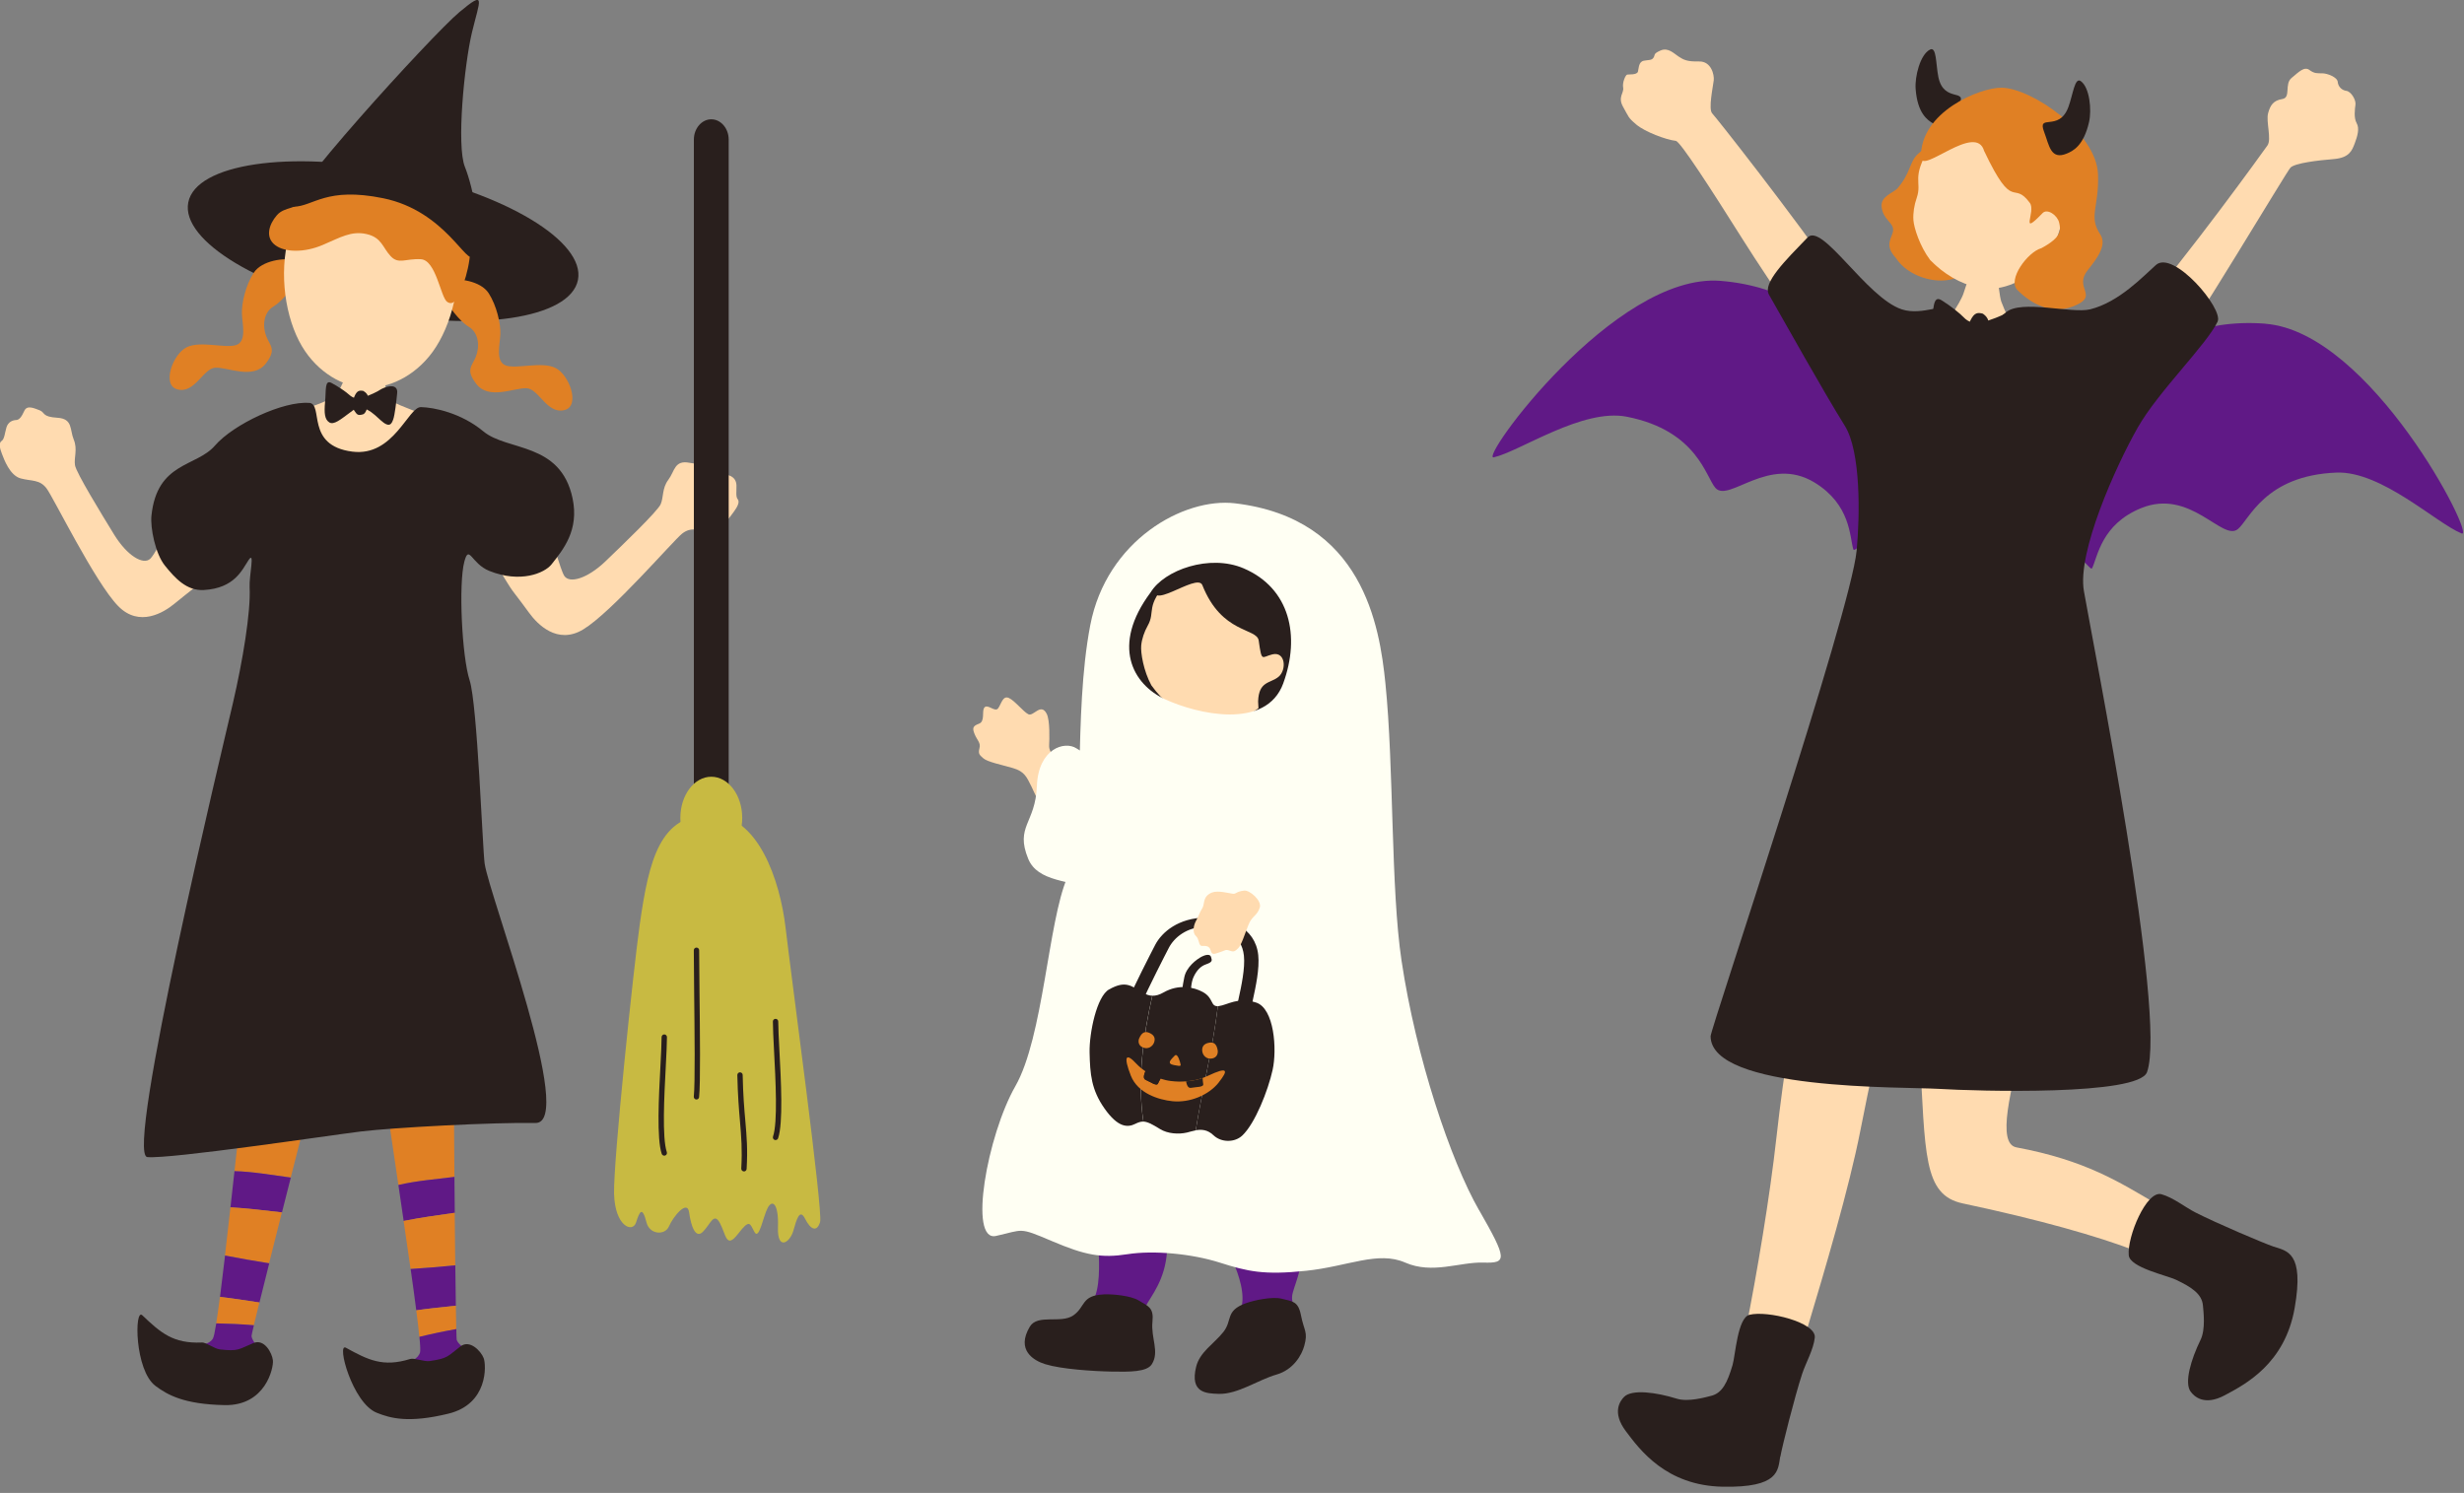 <?xml version="1.0" encoding="UTF-8"?> <svg xmlns="http://www.w3.org/2000/svg" width="368" height="223" viewBox="0 0 368 223" fill="none"><rect x="0" y="0" width="368" height="223" fill="#808080" stroke="none"/><g clip-path="url(#clip0_39_784)"><path d="M67.7 142.18C67.7 142.18 56.69 141.02 55.23 142.15C54.41 142.78 57.11 160.86 59.5 177C62.28 176.36 65.04 176.16 67.87 175.79C67.74 160.78 67.64 144.04 67.7 142.18Z" fill="#E08024"></path><path d="M67.87 175.79C65.04 176.15 62.27 176.35 59.5 177C59.77 178.83 60.04 180.63 60.29 182.38C62.81 181.87 65.37 181.53 67.92 181.16C67.9 179.42 67.89 177.62 67.87 175.8V175.79Z" fill="#601986"></path><path d="M67.91 181.15C65.36 181.52 62.8 181.86 60.28 182.37C60.65 184.9 61 187.31 61.32 189.54C63.57 189.4 65.78 189.21 67.99 188.99C67.96 186.6 67.93 183.95 67.91 181.15Z" fill="#E08024"></path><path d="M68 189C65.79 189.22 63.58 189.41 61.33 189.55C61.66 191.85 61.94 193.93 62.17 195.72C64.15 195.44 66.11 195.24 68.08 195.03C68.05 193.33 68.03 191.29 68 189Z" fill="#601986"></path><path d="M68.08 195.03C66.12 195.24 64.15 195.44 62.17 195.72C62.38 197.31 62.53 198.64 62.63 199.69C64.43 199.26 66.27 198.86 68.14 198.53C68.12 197.66 68.1 196.48 68.08 195.03Z" fill="#E08024"></path><path d="M68.21 200.14C68.19 200.05 68.17 199.48 68.15 198.52C66.29 198.85 64.44 199.24 62.64 199.68C62.77 200.97 62.8 201.81 62.73 202.03C62.36 203.09 61.25 203.38 59.93 203.85C58.58 204.34 56.99 205.02 55.71 206.95C53.18 210.76 57.76 212.03 62.55 211.28C67.34 210.53 71.64 207.47 71.88 205.3C72 204.18 71.08 203.1 70.14 202.19C69.24 201.33 68.32 200.61 68.22 200.15L68.21 200.14Z" fill="#601986"></path><path d="M61.26 202.99C61.88 202.8 63.35 203.42 64.17 203.3C66.96 202.9 66.84 202.58 68.77 201.11C70.18 200.03 71.85 201.84 72.24 202.87C72.63 203.9 72.92 209.72 66.96 211.16C61 212.61 58.3 211.84 56.26 211.02C52.62 209.56 50.21 200.51 51.66 201.31C54.98 203.14 57.2 204.25 61.26 202.99Z" fill="#291F1D"></path><path d="M51.8 143.34C51.8 143.34 41.44 139.42 39.75 140.14C38.8 140.54 36.81 158.71 35.02 174.93C37.87 175.01 40.59 175.52 43.42 175.89C47.11 161.34 51.27 145.13 51.8 143.34Z" fill="#E08024"></path><path d="M43.42 175.89C40.59 175.52 37.86 175.01 35.02 174.93C34.82 176.77 34.62 178.58 34.42 180.34C36.98 180.49 39.54 180.81 42.11 181.1C42.54 179.41 42.98 177.67 43.43 175.9L43.42 175.89Z" fill="#601986"></path><path d="M42.11 181.09C39.55 180.8 36.99 180.48 34.42 180.33C34.14 182.87 33.86 185.3 33.6 187.53C35.81 187.97 38 188.35 40.19 188.69C40.77 186.37 41.42 183.8 42.1 181.09H42.11Z" fill="#E08024"></path><path d="M40.2 188.7C38.01 188.35 35.82 187.97 33.61 187.54C33.34 189.85 33.09 191.94 32.86 193.72C34.85 193.95 36.79 194.26 38.75 194.55C39.16 192.9 39.65 190.92 40.21 188.7H40.2Z" fill="#601986"></path><path d="M38.74 194.55C36.79 194.25 34.84 193.94 32.85 193.72C32.64 195.31 32.46 196.64 32.29 197.67C34.14 197.71 36.03 197.79 37.91 197.95C38.11 197.1 38.39 195.95 38.74 194.55Z" fill="#E08024"></path><path d="M37.57 199.53C37.57 199.44 37.7 198.88 37.92 197.95C36.04 197.79 34.15 197.71 32.3 197.67C32.09 198.95 31.92 199.77 31.78 199.97C31.15 200.9 30.01 200.9 28.61 201.02C27.18 201.15 25.47 201.41 23.75 202.94C20.34 205.98 24.44 208.37 29.27 208.86C34.1 209.35 39.03 207.49 39.81 205.44C40.21 204.39 39.6 203.11 38.91 201.99C38.26 200.93 37.55 200 37.57 199.53Z" fill="#601986"></path><path d="M30.12 200.52C30.77 200.49 32.03 201.47 32.85 201.56C35.65 201.88 35.61 201.54 37.85 200.61C39.49 199.93 40.64 202.1 40.76 203.2C40.88 204.29 39.68 210 33.55 209.88C27.42 209.76 25 208.33 23.23 207.02C20.09 204.68 20.06 195.32 21.25 196.46C24 199.08 25.86 200.71 30.11 200.53L30.12 200.52Z" fill="#291F1D"></path><path d="M86.316 41.821C87.463 36.064 75.366 28.8 59.296 25.598C43.225 22.395 29.268 24.467 28.12 30.224C26.973 35.982 39.07 43.245 55.141 46.448C71.211 49.65 85.169 47.579 86.316 41.821Z" fill="#291F1D"></path><path d="M0.25 65.86C0.67 65.56 0.71 64.71 0.96 63.85C1.22 62.99 1.92 62.76 2.41 62.74C2.91 62.72 3.24 62.22 3.64 61.35C4.04 60.49 5.04 60.95 5.91 61.28C6.77 61.61 6.23 62.26 8.57 62.4C10.91 62.54 10.4 64.18 11.01 65.65C11.62 67.12 11.02 68.36 11.2 69.49C11.38 70.62 15.16 76.78 17.05 79.86C18.99 83.01 21.38 84.43 22.43 83.47C23.61 82.38 27.34 73.88 33.05 68.54C34.19 67.41 41.13 62.97 41.27 62.9C43.49 61.71 48.22 60.28 49.7 59.4C50.71 58.56 50.95 57.62 51.12 57.33C51.65 56.43 51.91 54.73 52.14 53.99C52.63 54.05 56.52 54.34 56.91 54.36C56.89 54.86 57.18 55.54 57.42 56.89C57.51 57.39 57.73 59.27 59.02 60.2C61.06 61.17 64.53 62.18 68.37 64.37C73.17 67.02 77.22 72.03 77.22 72.03C78.98 74.69 81.25 77.68 81.76 78.85C82.47 80.48 83.7 85.11 84.27 86.01C85.04 87.21 87.71 86.43 90.39 83.88C93 81.38 98.21 76.37 98.67 75.32C99.13 74.27 98.86 72.92 99.82 71.66C100.78 70.39 100.7 68.67 103 69.13C105.3 69.59 104.94 68.82 105.85 68.72C106.77 68.62 107.86 68.43 108.02 69.36C108.19 70.3 108.39 70.87 108.86 71.01C109.34 71.15 109.95 71.55 109.99 72.45C110.02 73.35 109.85 74.18 110.18 74.57C110.51 74.96 110.14 75.7 109.64 76.38C109.14 77.07 107.69 79.22 105.99 79.24C104.29 79.25 103.21 78.64 101.86 79.72C100.51 80.8 91.34 91.46 87.1 94.02C83.21 96.37 80.22 93.18 79.04 91.56C78.36 90.62 77.46 89.43 76.55 88.24C75.11 86.31 69.11 74.85 68.58 81.15C59.29 82.63 49.13 83.45 38.29 82.81C36.14 81.24 33.87 84.01 32.51 84.98C30.68 86.54 27.83 88.71 26.06 90.17C24.51 91.45 20.82 93.78 17.64 90.52C14.18 86.97 8 74.34 6.96 72.96C5.92 71.58 4.73 71.9 3.09 71.46C1.45 71.02 0.59 68.57 0.28 67.77C-0.03 66.98 -0.2 66.18 0.22 65.88L0.25 65.86Z" fill="#FFDBB0"></path><path d="M43.93 38.89C42.6 38.45 39.12 38.87 37.9 40.74C36.68 42.62 36.07 45.32 36.13 46.85C36.18 48.38 36.89 50.97 35.29 51.53C33.69 52.09 29.94 50.85 27.88 51.87C25.81 52.88 24.15 57.47 26.43 58.14C29.08 58.92 30.32 55.01 32.17 54.92C34.02 54.83 37.81 56.75 39.7 54.3C41.33 52.18 40.36 51.71 39.77 50.24C39.19 48.77 39.3 46.67 40.89 45.75C42.14 45.02 44.08 42.6 44.43 41.39C44.84 40 44.94 39.75 43.93 38.9V38.89Z" fill="#E08024"></path><path d="M66.96 41.92C68.29 41.48 71.77 41.92 72.98 43.79C74.19 45.67 74.79 48.38 74.73 49.91C74.67 51.44 73.95 54.02 75.55 54.59C77.15 55.16 80.9 53.94 82.96 54.96C85.03 55.98 86.67 60.57 84.38 61.23C81.73 62 80.5 58.08 78.65 57.99C76.8 57.9 73 59.8 71.13 57.34C69.5 55.21 70.48 54.74 71.07 53.28C71.66 51.81 71.56 49.72 69.97 48.78C68.72 48.05 66.79 45.61 66.44 44.41C66.04 43.02 65.94 42.77 66.95 41.92H66.96Z" fill="#E08024"></path><path d="M45.09 51.71C47.46 55.7 51.29 57.78 54.58 57.92C57.87 58.06 61.89 56.31 64.62 52.55C70.34 44.66 71.09 26.39 56.11 25.74C41.13 25.09 40.14 43.36 45.09 51.71Z" fill="#FFDBB0"></path><path d="M63.61 26.86C61.2 25.2 55.98 24.31 51.82 25.57C47.66 26.83 46.32 27.85 45.38 29.62C44.44 31.4 42.56 30.76 41.35 32.15C40.14 33.54 39.6 35.45 41.07 36.59C42.54 37.74 45.49 37.74 48.17 36.6C50.85 35.46 52.46 34.45 54.74 34.96C57.02 35.47 57.15 37 58.35 38.27C59.55 39.54 60.58 38.59 62.86 38.72C65.14 38.85 65.81 44.45 66.8 45.1C67.85 45.79 68.53 44.32 69.19 42.48C70.32 39.32 70.68 35.63 69.74 33.08C68.81 30.54 65.19 27.48 63.59 26.85L63.61 26.86Z" fill="#E08024"></path><path d="M46.17 60.17C48.4 60.37 45.54 66.55 52.62 67.46C58.8 68.25 60.96 60.77 62.87 60.81C64.78 60.85 68.84 61.65 72.2 64.44C75.78 67.42 83.72 65.99 85.51 74.42C86.52 79.19 84.13 82.07 82.37 84.3C81.35 85.59 77.74 87.16 73.06 85.27C70.36 84.17 70.06 81.23 69.35 83.89C68.47 87.18 68.98 98.05 70.14 101.62C71.3 105.19 72.07 126.77 72.38 128.97C73.05 133.76 86.09 167.86 79.96 167.74C73.83 167.62 58.67 168.42 53.89 169.01C49.11 169.6 25.4 173.16 22 172.83C18.6 172.49 33.3 111.43 34.78 105.05C36.26 98.67 37.47 91.39 37.28 87.72C37.19 85.99 38.11 82.16 37.13 83.65C36.15 85.13 35.04 87.86 30.45 88.13C27.85 88.28 26.11 86.31 24.65 84.51C23.18 82.71 22.43 78.79 22.62 77.02C23.46 68.97 29.32 69.78 32.1 66.56C34.89 63.34 42.38 59.85 46.19 60.19L46.17 60.17Z" fill="#291F1D"></path><path d="M43.86 30.88C41.12 30.94 64.52 5.23 68.61 1.81C72.7 -1.61 71.64 0.02 70.49 4.84C69.34 9.66 68.16 21.74 69.43 24.92C70.7 28.1 72.14 35.12 70.69 38.15C69.82 39.96 66.6 31.52 57.23 29.61C48.69 27.87 46.84 30.81 43.86 30.88Z" fill="#291F1D"></path><path d="M56.98 58.1C58.2 57.48 59.43 57.48 59.32 58.69C59.21 59.9 58.96 62.02 58.73 62.64C58.5 63.26 58.22 64.03 56.84 62.76C55.46 61.48 55.28 61.42 54.41 60.97C53.55 60.52 53.56 60.68 52.22 61.66C50.88 62.65 49.85 63.52 49.18 63.09C48.5 62.66 48.39 61.73 48.55 60.03C48.72 58.33 48.46 56.65 49.51 57.2C50.55 57.75 51.68 58.53 52.17 58.98C52.66 59.43 53.46 59.75 54.38 59.36C55.31 58.97 56.19 58.62 56.98 58.1Z" fill="#291F1D"></path><path d="M54.26 58.39C54.65 58.63 55.18 59.02 55.01 60.09C54.84 61.18 54.57 61.8 54.18 61.9C53.44 62.1 53.33 61.95 52.91 61.33C52.49 60.7 52.56 60.14 52.93 59.23C53.31 58.32 53.69 58.29 54.26 58.39Z" fill="#291F1D"></path><path d="M108.83 126.87C108.83 128.53 107.66 129.9 106.23 129.9C104.8 129.9 103.63 128.54 103.63 126.87V20.85C103.63 19.19 104.8 17.82 106.23 17.82C107.66 17.82 108.83 19.18 108.83 20.85V126.87Z" fill="#291F1D"></path><path d="M110.85 122.17C110.85 125.57 108.78 128.32 106.23 128.32C103.68 128.32 101.61 125.57 101.61 122.17C101.61 118.77 103.68 116.02 106.23 116.02C108.78 116.02 110.85 118.77 110.85 122.17Z" fill="#C8BA42"></path><path d="M106.16 121.68C98.58 121.68 96.94 128.29 95.54 138.13C94.64 144.43 91.6 173.36 91.71 178.28C91.83 183.2 94.48 184.2 94.99 182.61C95.54 180.91 95.92 180.12 96.56 182.61C97.03 184.43 99.32 184.56 99.91 183.18C100.5 181.79 102.64 179.1 102.92 181.09C103.19 183.08 103.86 185.12 104.99 183.98C106.12 182.84 106.62 180.97 107.54 182.73C108.46 184.49 108.46 186.59 110.22 184.31C111.98 182.03 111.98 182.73 112.68 184.02C113.38 185.31 113.97 181.68 114.67 180.39C115.37 179.1 116.31 179.8 116.19 183.32C116.07 186.83 117.96 185.67 118.49 183.82C118.96 182.18 119.43 180.42 120.25 182.06C121.07 183.7 122.01 184.08 122.48 182.53C122.95 180.98 118.22 146.24 117.33 138.6C116.51 131.57 113.24 121.68 106.16 121.68Z" fill="#C8BA42"></path><path d="M99.21 172.62C99.04 172.62 98.89 172.51 98.83 172.35C98.06 170.09 98.39 163.77 98.64 159.16C98.73 157.39 98.81 155.85 98.81 154.91C98.81 154.69 98.99 154.51 99.21 154.51C99.43 154.51 99.61 154.69 99.61 154.91C99.61 155.87 99.53 157.41 99.44 159.2C99.2 163.74 98.87 169.97 99.59 172.09C99.66 172.3 99.55 172.53 99.34 172.6C99.3 172.61 99.25 172.62 99.21 172.62Z" fill="#291F1D"></path><path d="M115.83 170.29C116 170.29 116.15 170.18 116.21 170.02C116.98 167.76 116.65 161.44 116.4 156.83C116.31 155.06 116.23 153.53 116.23 152.58C116.23 152.36 116.05 152.18 115.83 152.18C115.61 152.18 115.43 152.36 115.43 152.58C115.43 153.54 115.51 155.08 115.6 156.87C115.84 161.41 116.17 167.64 115.45 169.76C115.38 169.97 115.49 170.2 115.7 170.27C115.74 170.28 115.79 170.29 115.83 170.29Z" fill="#291F1D"></path><path d="M104.02 164.23C104.02 164.23 103.99 164.23 103.98 164.23C103.76 164.21 103.6 164.01 103.62 163.79C103.83 161.8 103.74 154.17 103.67 148.04C103.64 145.56 103.62 143.35 103.62 141.94C103.62 141.72 103.8 141.54 104.02 141.54C104.24 141.54 104.42 141.72 104.42 141.94C104.42 143.35 104.44 145.55 104.47 148.03C104.54 154.18 104.63 161.83 104.41 163.87C104.39 164.08 104.22 164.23 104.01 164.23H104.02Z" fill="#291F1D"></path><path d="M111.11 174.97C111.11 174.97 111.1 174.97 111.09 174.97C110.87 174.96 110.7 174.77 110.71 174.55C110.87 171.65 110.71 169.83 110.52 167.54C110.36 165.72 110.19 163.67 110.12 160.58C110.12 160.36 110.29 160.18 110.51 160.17C110.76 160.19 110.91 160.34 110.92 160.56C110.98 163.63 111.16 165.67 111.32 167.47C111.52 169.8 111.68 171.63 111.51 174.6C111.5 174.81 111.32 174.98 111.11 174.98V174.97Z" fill="#291F1D"></path><path d="M182.4 110.87C191.474 110.87 198.83 103.514 198.83 94.44C198.83 85.366 191.474 78.01 182.4 78.01C173.326 78.01 165.97 85.366 165.97 94.44C165.97 103.514 173.326 110.87 182.4 110.87Z" fill="#291F1D"></path><path d="M193.38 195.33C193.02 194.64 192.85 193.97 193.06 193.15C193.54 191.32 194.97 188.5 194.33 184.61C193.69 180.73 193.83 181.29 193.13 177.84C192.43 174.39 192.78 172.4 193.89 169.3C194.99 166.2 195.14 163.04 193.92 159.59C192.7 156.14 190.72 155.44 186.91 154.63C183.1 153.81 182.69 157.38 181.48 161.76C180.64 164.56 179.97 167.01 181.14 170.28C182.31 173.55 182.7 177.18 182.63 179.05C182.51 181.98 183.89 187.71 184.54 189.38C185.25 191.19 186.29 194.59 184.85 196.38C184.58 196.71 184.35 196.93 184.12 197.1C187.12 198.85 190.87 197.88 193.37 195.33H193.38Z" fill="#601986"></path><path d="M178.01 160.49C177.65 156.47 168.74 158.74 166.42 166.18C165.28 169.83 164.55 173.82 164.04 175.7C163.24 178.65 164.01 183.95 164.12 187.67C164.18 189.69 164.28 193.92 162.48 195.17C162.46 195.18 162.45 195.19 162.44 195.2C165.05 196.85 167.68 197.65 170.76 196.55C170.76 196.08 170.84 195.62 171.08 195.17C171.97 193.49 174 191.19 174.29 186.97C174.59 182.75 174.59 183.38 174.73 179.58C174.87 175.78 175.45 173.02 177.23 170.29C179.01 167.57 178.37 164.5 178.01 160.48V160.49Z" fill="#601986"></path><path d="M164.78 193.34C166.2 193.27 168.89 193.54 170.05 194.24C171.51 195.12 172.34 195.31 172.12 197.42C171.87 199.89 173.21 201.92 172.02 203.78C171.28 204.94 168.73 204.92 166 204.87C163.27 204.82 158.51 204.51 156.12 203.77C154.37 203.23 151.72 201.67 153.8 198.17C154.96 196.22 158.45 197.76 160.3 196.48C162.14 195.2 161.46 193.51 164.77 193.35L164.78 193.34Z" fill="#291F1D"></path><path d="M186.07 194.66C187.4 194.18 190.06 193.65 191.38 193.98C193.03 194.39 193.88 194.34 194.29 196.42C194.77 198.86 195.38 198.91 194.79 201.04C194.42 202.36 193.23 204.58 190.61 205.33C187.99 206.07 184.83 208.3 182 208.2C180.17 208.14 177.67 208.08 178.65 204.13C179.2 201.93 181.32 200.71 182.71 198.96C184.1 197.2 182.96 195.78 186.07 194.66Z" fill="#291F1D"></path><path d="M158.07 113.98C157.02 112.62 156.64 112.05 156.69 111.29C156.73 110.52 156.83 107.62 156.33 106.63C155.45 104.89 154.35 107.09 153.57 106.68C152.79 106.27 151.55 104.64 150.66 104.25C149.77 103.87 149.57 105.09 149.08 105.79C148.59 106.49 147.42 104.96 146.96 105.77C146.65 106.32 147.12 107.77 146.21 108.1C145.29 108.44 145.18 108.75 145.57 109.68C145.96 110.61 146.5 110.94 146.28 111.77C146.07 112.6 146.28 112.76 146.88 113.28C147.47 113.8 149.55 114.23 151.29 114.73C153.03 115.23 153.35 116.09 154.07 117.53C154.09 117.57 156.3 122.55 158.88 126.02C162.41 130.78 171.79 128.06 174.24 126.65C175.57 125.86 175.01 122.99 172.98 118.83C171.61 116.81 166.12 123.83 163.37 120.37C160.75 117.08 158.15 114.09 158.07 113.98Z" fill="#FFDBB0"></path><path d="M187.94 105.81C184.62 108.21 180.88 108.54 178.3 107.48C175.71 106.42 173.61 104.66 171.96 102.37C170.78 100.21 170.34 97.48 170.44 96.42C170.53 95.45 170.89 94.39 171.41 93.46C172.64 91.29 170.94 90.64 174.55 86.72C175.65 85.53 181.5 80.4 188.62 82.89C194.88 85.08 194.89 100.77 187.94 105.8V105.81Z" fill="#FFDBB0"></path><path d="M172.72 87.08C173.3 86.15 176.65 81.21 179.14 81.21C182.22 81.21 182.99 79.32 186.08 79.95C190.4 80.83 193.93 83.35 194.98 84.74C197.24 87.73 196.89 89.74 197.37 91.73C198.24 95.33 197.22 104.65 189.16 105.72C187.85 105.89 188.02 107.33 187.9 104.77C188 101.71 189.7 102.1 190.93 101.11C192.19 100.1 192 97.27 190.04 97.74C188.42 98.13 188.46 99.01 187.99 95.69C187.72 93.75 182.48 94.73 179.57 87.4C178.78 85.4 170.83 92.03 172.71 87.08H172.72Z" fill="#291F1D"></path><path d="M220.9 180.77C216.64 173.33 211.49 158 209.32 143.49C207.7 132.68 208.19 114.59 206.91 102.05C206.04 93.47 203.53 77.45 184.46 75.18C176.81 74.27 165.26 80.7 162.83 93.39C160.22 106.99 162.25 124.47 159.39 131.09C156.53 137.71 155.83 154.92 151.64 162.25C147.45 169.59 144.59 185.54 148.75 184.61C152.91 183.69 152.08 183.24 157.08 185.37C162.08 187.5 164.49 187.95 168.38 187.34C172.27 186.73 177.98 187.26 182.16 188.59C186.34 189.92 188.75 190.48 195.05 189.82C201.35 189.16 205.79 186.81 209.87 188.59C213.94 190.37 218.02 188.48 221.54 188.59C225.06 188.7 225.16 188.18 220.9 180.75V180.77ZM191.66 102.06C189.1 109.09 178.78 106.66 173.98 104.44C169.18 102.22 165.91 96.45 171.84 88.49C173.89 85.12 180.67 82.73 185.73 84.89C192.68 87.86 194.22 95.03 191.66 102.05V102.06Z" fill="#FFFFF3"></path><path d="M166.64 118.09C166.34 113.91 162.37 112.84 160.78 111.79C159.01 110.62 155.07 111.81 154.86 117.41C154.65 123 151.58 123.43 153.56 128.27C154.98 131.74 159.65 131.5 164.46 133.04C169.27 134.58 166.82 120.64 166.64 118.09Z" fill="#FFFFF3"></path><path d="M185.64 152.22C185.64 152.22 185.61 152.22 185.6 152.22C185.01 152.21 184.54 151.89 184.56 151.52C184.59 151.01 184.76 150.21 184.98 149.2C185.4 147.28 185.97 144.64 185.78 142.75C185.45 139.56 182.7 138.42 180.2 138.42C180.17 138.42 180.14 138.42 180.11 138.42C177.21 138.45 175.35 140.07 174.57 141.57C174.06 142.55 171.47 147.58 170.47 149.95C170.32 150.31 169.73 150.53 169.15 150.43C168.58 150.33 168.24 149.96 168.39 149.6C169.38 147.26 171.8 142.54 172.52 141.15C173.53 139.2 176.04 137.1 180.06 137.06C183.42 137.02 187.48 138.47 187.92 142.66C188.13 144.69 187.54 147.4 187.11 149.38C186.91 150.32 186.73 151.13 186.7 151.57C186.68 151.94 186.2 152.23 185.63 152.23L185.64 152.22Z" fill="#291F1D"></path><path d="M179.58 142.84C178.65 143.3 177.18 144.48 176.88 145.96C176.58 147.44 176.51 148.1 176.51 148.95C176.51 149.22 177.74 149.31 177.77 148.95C177.88 147.65 177.9 146.71 178.27 145.91C178.75 144.89 179.36 144.3 180.12 144.04C181.14 143.69 181.02 143.45 180.87 142.95C180.67 142.28 179.58 142.85 179.58 142.85V142.84Z" fill="#291F1D"></path><path d="M172.1 148.73C171.64 148.72 171.22 148.57 170.78 148.32C168.89 147.21 168.1 146.42 165.64 147.79C163.8 148.81 162.67 154.29 162.73 157.2C162.8 160.42 162.98 162.77 164.97 165.59C166.96 168.41 168.39 168.45 169.55 167.87C170.01 167.64 170.37 167.52 170.76 167.53C169.81 161.33 170.75 154.69 172.09 148.73H172.1Z" fill="#291F1D"></path><path d="M187.6 149.75C184.88 148.87 183.35 150.11 182.02 150.28C181.97 150.28 181.93 150.28 181.89 150.28C181.13 156.59 179.59 162.56 178.58 168.83C179.42 168.68 180.33 168.71 181.23 169.57C182.42 170.7 184.43 170.67 185.54 169.61C187.45 167.8 189.39 162.89 190.07 159.79C190.74 156.75 190.32 150.63 187.6 149.75Z" fill="#291F1D"></path><path d="M179.63 148.17C178.29 147.44 176.04 146.95 173.8 148.23C173.15 148.6 172.61 148.75 172.1 148.73C170.76 154.69 169.82 161.32 170.77 167.53C171.36 167.55 172.03 167.89 173.26 168.65C174.41 169.36 176.05 169.45 177.26 169.17C177.67 169.07 178.11 168.93 178.58 168.84C179.59 162.58 181.13 156.61 181.89 150.29C180.75 150.34 181.28 149.07 179.63 148.17Z" fill="#291F1D"></path><path d="M170.15 155.06C169.96 155.48 169.98 156.13 170.65 156.44C171.48 156.82 172.19 156.27 172.38 155.67C172.55 155.13 172.45 154.6 171.61 154.26C171 154.01 170.53 154.21 170.15 155.07V155.06Z" fill="#E08024"></path><path d="M181.86 156.86C181.94 157.32 181.78 157.95 181.05 158.1C180.15 158.29 179.59 157.58 179.55 156.95C179.51 156.39 179.74 155.88 180.63 155.74C181.28 155.64 181.7 155.94 181.86 156.86Z" fill="#E08024"></path><path d="M182.03 161.68C180.51 163.6 177.67 164.74 175.13 164.49C173.03 164.28 169.93 163.31 168.89 160.67C167.75 157.76 168.15 157.17 169.75 158.92C170.08 159.27 170.53 159.65 171.06 160.01C170.83 160.6 170.69 161.13 171.13 161.31C171.85 161.62 172.78 162.32 172.96 161.82C173.02 161.64 173.17 161.39 173.33 161.12C173.83 161.28 174.35 161.41 174.86 161.47C175.69 161.57 176.44 161.58 177.12 161.52C178.12 161.45 178.95 161.25 179.6 161.02C179.91 160.91 180.18 160.8 180.41 160.69C183.41 159.28 183.49 159.82 182.02 161.68H182.03Z" fill="#E08024"></path><path d="M177.89 162.49C177.44 162.57 177.26 162.1 177.13 161.52C178.13 161.45 178.96 161.25 179.61 161.02C179.64 161.37 179.65 161.7 179.7 161.9C179.83 162.42 178.66 162.34 177.89 162.49Z" fill="#291F1D"></path><path d="M173.33 161.12C173.18 161.4 173.03 161.65 172.96 161.82C172.78 162.32 171.85 161.62 171.13 161.31C170.68 161.12 170.83 160.6 171.06 160.01C171.72 160.44 172.5 160.84 173.33 161.12Z" fill="#291F1D"></path><path d="M175.46 157.66C174.84 158.3 174.19 158.88 175.34 159.09C176.49 159.31 176.41 159.28 176.22 158.59C176.03 157.9 175.72 157.39 175.47 157.66H175.46Z" fill="#E08024"></path><path d="M185.86 133.02C184.46 133.19 184.7 133.58 184.07 133.49C183.45 133.4 181.88 132.98 181.03 133.31C179.55 133.89 179.96 135.04 179.57 135.65C179.18 136.25 179 136.89 178.61 137.58C178.23 138.27 178.08 139.35 178.61 139.81C179.14 140.27 178.98 141.28 179.5 141.29C180.02 141.3 180.62 141.21 180.82 141.98C181.02 142.75 181.43 142.46 182.22 142.22C183.01 141.98 183 141.76 183.66 142C184.32 142.24 184.46 142.07 184.93 141.63C185.4 141.19 185.9 139.53 186.45 138.16C186.99 136.78 187.76 136.81 188.15 135.56C188.48 134.5 186.62 132.94 185.85 133.03L185.86 133.02Z" fill="#FFDBB0"></path><path d="M338.36 48.35C328.47 47.57 321.88 51.66 318.91 53.84C315.77 56.14 312.79 59.37 308.88 58.38C306.34 57.57 287.12 56.06 284.49 56.46C280.48 56.83 278.03 53.17 275.29 50.41C272.7 47.8 266.83 42.73 256.94 41.95C241.14 40.71 220.77 68.84 223.1 68.31C227.03 67.42 236.36 60.93 242.99 62.25C253.53 64.34 254.76 71.3 256.22 72.9C258.23 75.1 264.18 67.92 271 72.07C276.42 75.38 276.24 80.18 276.79 82.04C277.1 83.1 281.81 74.72 292.29 84.57C292.93 85.17 294.15 87.04 294.67 87.36C295.2 87.09 296.4 85.99 297.1 85.42C308.28 76.37 312 85.85 312.47 84.85C313.3 83.09 313.87 78.32 319.75 75.91C327.14 72.87 331.9 80.9 334.22 79.04C335.91 77.69 338.22 71.01 348.95 70.59C355.71 70.33 363.9 78.19 367.65 79.68C369.88 80.57 354.14 49.6 338.34 48.36L338.36 48.35Z" fill="#601986"></path><path d="M292.5 15.75C294.03 13.07 290.32 15.48 289.5 11.52C289.1 9.57 289.25 6.89 288.24 7.41C286.77 8.16 285.97 11.45 286.1 13.26C286.37 16.96 287.89 17.94 288.68 18.42C290.92 19.77 291.46 17.58 292.5 15.76V15.75Z" fill="#291F1D"></path><path d="M294.23 40.72C294.5 40.75 298.01 41.38 298.35 41.38C298.42 42 298.63 44.27 298.89 45.04C299.15 45.82 301.15 50.31 301.45 50.71C297.18 53.88 291.77 52.84 289.48 49.34C290.23 49.04 292.79 45.26 293.25 43.82C293.58 42.77 294.19 41.11 294.23 40.71V40.72Z" fill="#FFDBB0"></path><path d="M283.16 38.55C284.94 41.28 289.01 42.46 291.68 41.66C297.38 39.94 291.21 35.41 290.76 32.95C290.43 31.15 290.62 27.91 290.04 26.59C289.46 25.27 291.17 18.61 286.42 23.02C285.17 24.18 285.39 25.78 283.43 28.09C282.82 28.81 280.84 29.28 281.02 30.89C281.23 32.82 282.78 33.22 282.74 34.36C282.7 35.49 281.25 36.5 283.17 38.55H283.16Z" fill="#E08024"></path><path d="M304.93 39.31C301.99 42.5 298.28 43.58 295.5 42.98C292.72 42.38 290.32 40.93 288.28 38.85C286.73 36.81 285.85 34.02 285.77 32.88C285.7 31.84 285.88 30.66 286.26 29.57C287.13 27.04 285.32 26.69 288.31 21.85C289.22 20.38 294.26 13.82 301.83 15.03C308.49 16.1 311.09 32.64 304.93 39.31Z" fill="#FFDBB0"></path><path d="M296.34 22.58C295.15 18.21 286.97 26.08 286.9 23.53C286.71 16.73 295.73 13.05 298.95 13.1C303.44 13.17 313.11 19.8 313.34 26.03C313.52 31 311.87 32.29 313.68 35.02C314.71 36.58 313.24 38.56 311.8 40.36C309.74 42.94 313.24 44.03 310.26 45.49C306.56 47.3 303.33 45.34 301.31 43.33C299.75 41.77 302.86 37.62 304.88 37.07C307.99 35.4 307.78 34.33 307.53 33.24C307.28 32.16 305.77 31.09 305.06 31.83C301.51 35.51 304.11 31.59 303.16 30.31C300.59 26.81 300.77 31.9 296.35 22.58H296.34Z" fill="#E08024"></path><path d="M301.15 171.38C295.28 170.29 308.88 140.11 307.69 127.51C307.54 125.92 292.22 126.37 288.89 129.68C285.93 132.62 286.47 153.23 286.69 156.92C287.58 172.36 287.17 178.48 293.13 179.75C304.77 182.22 313.3 184.67 318.87 186.8C324.32 188.56 327.28 183.56 321.97 179.76C316.55 176.59 311.47 173.3 301.14 171.38H301.15Z" fill="#FFDBB0"></path><path d="M339.57 186.21C338.1 185.71 331.07 182.73 327.86 181.09C326.37 180.33 324.53 178.85 322.8 178.38C320.59 177.78 317.67 184.74 317.93 187.5C318.1 189.33 323.62 190.51 324.95 191.14C327.42 192.31 328.85 193.31 329.01 194.99C329.09 195.92 329.43 198.55 328.65 200.14C327.22 203.07 326.2 206.54 327.17 207.86C327.68 208.56 329.18 210.06 332.27 208.41C335.36 206.76 341.25 203.71 342.71 195.37C344.17 187.03 341.55 186.87 339.57 186.2V186.21Z" fill="#291F1D"></path><path d="M289.81 125.53C289.14 122.4 271.18 121.72 271.18 121.72C269.64 123.75 269.36 142.17 267.31 155.14C266.55 159.96 265.86 164.99 265.32 169.83C264.32 178.87 262.38 190.33 260.74 198.56C260.74 206.35 270.01 206.35 269.88 198.56C272.52 189.78 276.17 177.45 277.85 168.86C278.54 165.34 279.23 162 279.91 158.85C286.85 139.67 290.02 126.53 289.81 125.54V125.53Z" fill="#FFDBB0"></path><path d="M312.78 54.19C311.85 52.18 314.87 51.91 318.82 47.38C326.75 38.28 338.2 22.37 338.65 21.72C339.29 20.8 338.41 18.15 338.74 16.92C339.07 15.69 339.55 15 340.87 14.79C342.19 14.58 341.14 12.55 342.25 11.64C343.35 10.73 344.14 9.89 344.91 10.45C345.67 11.01 346.06 10.94 346.84 10.95C347.61 10.96 349.08 11.53 349.14 12.23C349.2 12.93 349.74 13.48 350.43 13.57C351.13 13.66 351.88 14.91 351.79 15.61C351.7 16.31 351.52 17.62 351.97 18.4C352.42 19.18 352.09 20.34 351.68 21.42C351.27 22.5 350.87 23.57 348.54 23.76C346.21 23.95 342.8 24.35 342.09 25.03C341.54 25.56 328.02 48.38 321.62 57.44C319.06 61.06 312.8 54.19 312.8 54.19H312.78Z" fill="#FFDBB0"></path><path d="M283.59 52.1C280.39 46.96 277.18 45.64 275.25 42.86C267.64 31.88 256.13 17.33 255.73 16.95C255.1 16.34 255.86 12.84 255.95 11.99C256.04 11.14 255.56 9.14 253.76 9.18C251.96 9.22 251.45 8.93 250.72 8.46C249.99 7.99 249.16 7.05 248.01 7.54C246.87 8.04 247.24 8.16 246.96 8.6C246.68 9.04 246.3 8.92 245.51 9.07C244.72 9.22 244.77 10.16 244.63 10.69C244.49 11.22 243.26 11.09 243.02 11.14C242.78 11.19 242.27 12.31 242.42 13.1C242.57 13.89 241.57 14.49 242.42 15.98C243.27 17.47 243.11 17.53 244.39 18.61C245.67 19.69 248.82 20.88 250.28 21.04C250.94 21.11 255.46 28.11 260.34 35.86C264.46 42.41 272.43 53.84 274.97 57.75C276.12 59.53 286.07 56.57 283.57 52.09L283.59 52.1Z" fill="#FFDBB0"></path><path d="M331.2 48.04C332.12 46.11 324.59 37.28 321.99 39.58C320.11 41.24 316.51 45.12 312.18 46.2C309.41 46.89 301.85 44.69 299.57 46.67C297.21 48.72 294.94 50.61 291.67 46.2C290.8 45.02 287.15 47.25 284.01 46.2C278.76 44.45 272.15 33.19 269.96 35.47C266.68 38.88 263.2 42.28 264.2 44.02C266.37 47.83 272.47 58.72 275.53 63.61C277.91 67.43 277.8 76.9 277.29 82.25C276.42 91.48 255.48 153.7 255.48 154.77C255.48 162.94 284.28 162.32 289.49 162.64C295.39 163 319.4 163.68 320.66 160.14C323.68 151.68 312.62 96.32 311.23 88.27C310.23 82.5 315.92 69.76 319.28 63.85C322.33 58.49 329.55 51.5 331.21 48.03L331.2 48.04Z" fill="#291F1D"></path><path d="M305.3 19.73C304.19 16.85 307.5 19.79 308.91 16C309.6 14.14 309.86 11.46 310.77 12.12C312.11 13.09 312.41 16.45 312 18.23C311.18 21.85 309.53 22.58 308.67 22.94C306.25 23.94 306.05 21.69 305.3 19.73Z" fill="#291F1D"></path><path d="M265.9 217.57C266.17 216.04 268.03 208.64 269.15 205.22C269.67 203.63 270.85 201.58 271.04 199.8C271.29 197.52 263.96 195.71 261.28 196.39C259.5 196.84 259.18 202.47 258.76 203.89C257.99 206.51 257.22 208.08 255.58 208.49C254.67 208.72 252.13 209.45 250.43 208.92C247.32 207.95 243.73 207.49 242.57 208.64C241.96 209.25 240.71 210.96 242.81 213.76C244.91 216.56 248.84 221.91 257.3 222.07C265.76 222.23 265.52 219.62 265.88 217.56L265.9 217.57Z" fill="#291F1D"></path><path d="M299.73 46.71C301.4 46.01 303.02 46.11 302.77 47.7C302.52 49.29 301.99 52.05 301.63 52.86C301.27 53.66 300.83 54.65 299.13 52.84C297.43 51.03 297.19 50.93 296.09 50.26C294.99 49.59 295 49.8 293.14 50.98C291.28 52.16 289.85 53.22 288.99 52.59C288.14 51.97 288.07 50.72 288.44 48.49C288.81 46.26 288.63 44.02 289.96 44.84C291.29 45.66 292.71 46.8 293.3 47.42C293.9 48.05 294.93 48.55 296.19 48.13C297.45 47.71 298.65 47.32 299.74 46.71H299.73Z" fill="#291F1D"></path><path d="M296.12 46.84C296.62 47.19 297.27 47.75 296.96 49.15C296.64 50.57 296.23 51.36 295.7 51.47C294.7 51.66 294.58 51.46 294.08 50.6C293.58 49.74 293.72 49 294.3 47.83C294.88 46.66 295.39 46.66 296.13 46.85L296.12 46.84Z" fill="#291F1D"></path></g><defs><clipPath id="clip0_39_784"><rect width="367.88" height="222.09" fill="white"></rect></clipPath></defs></svg> 